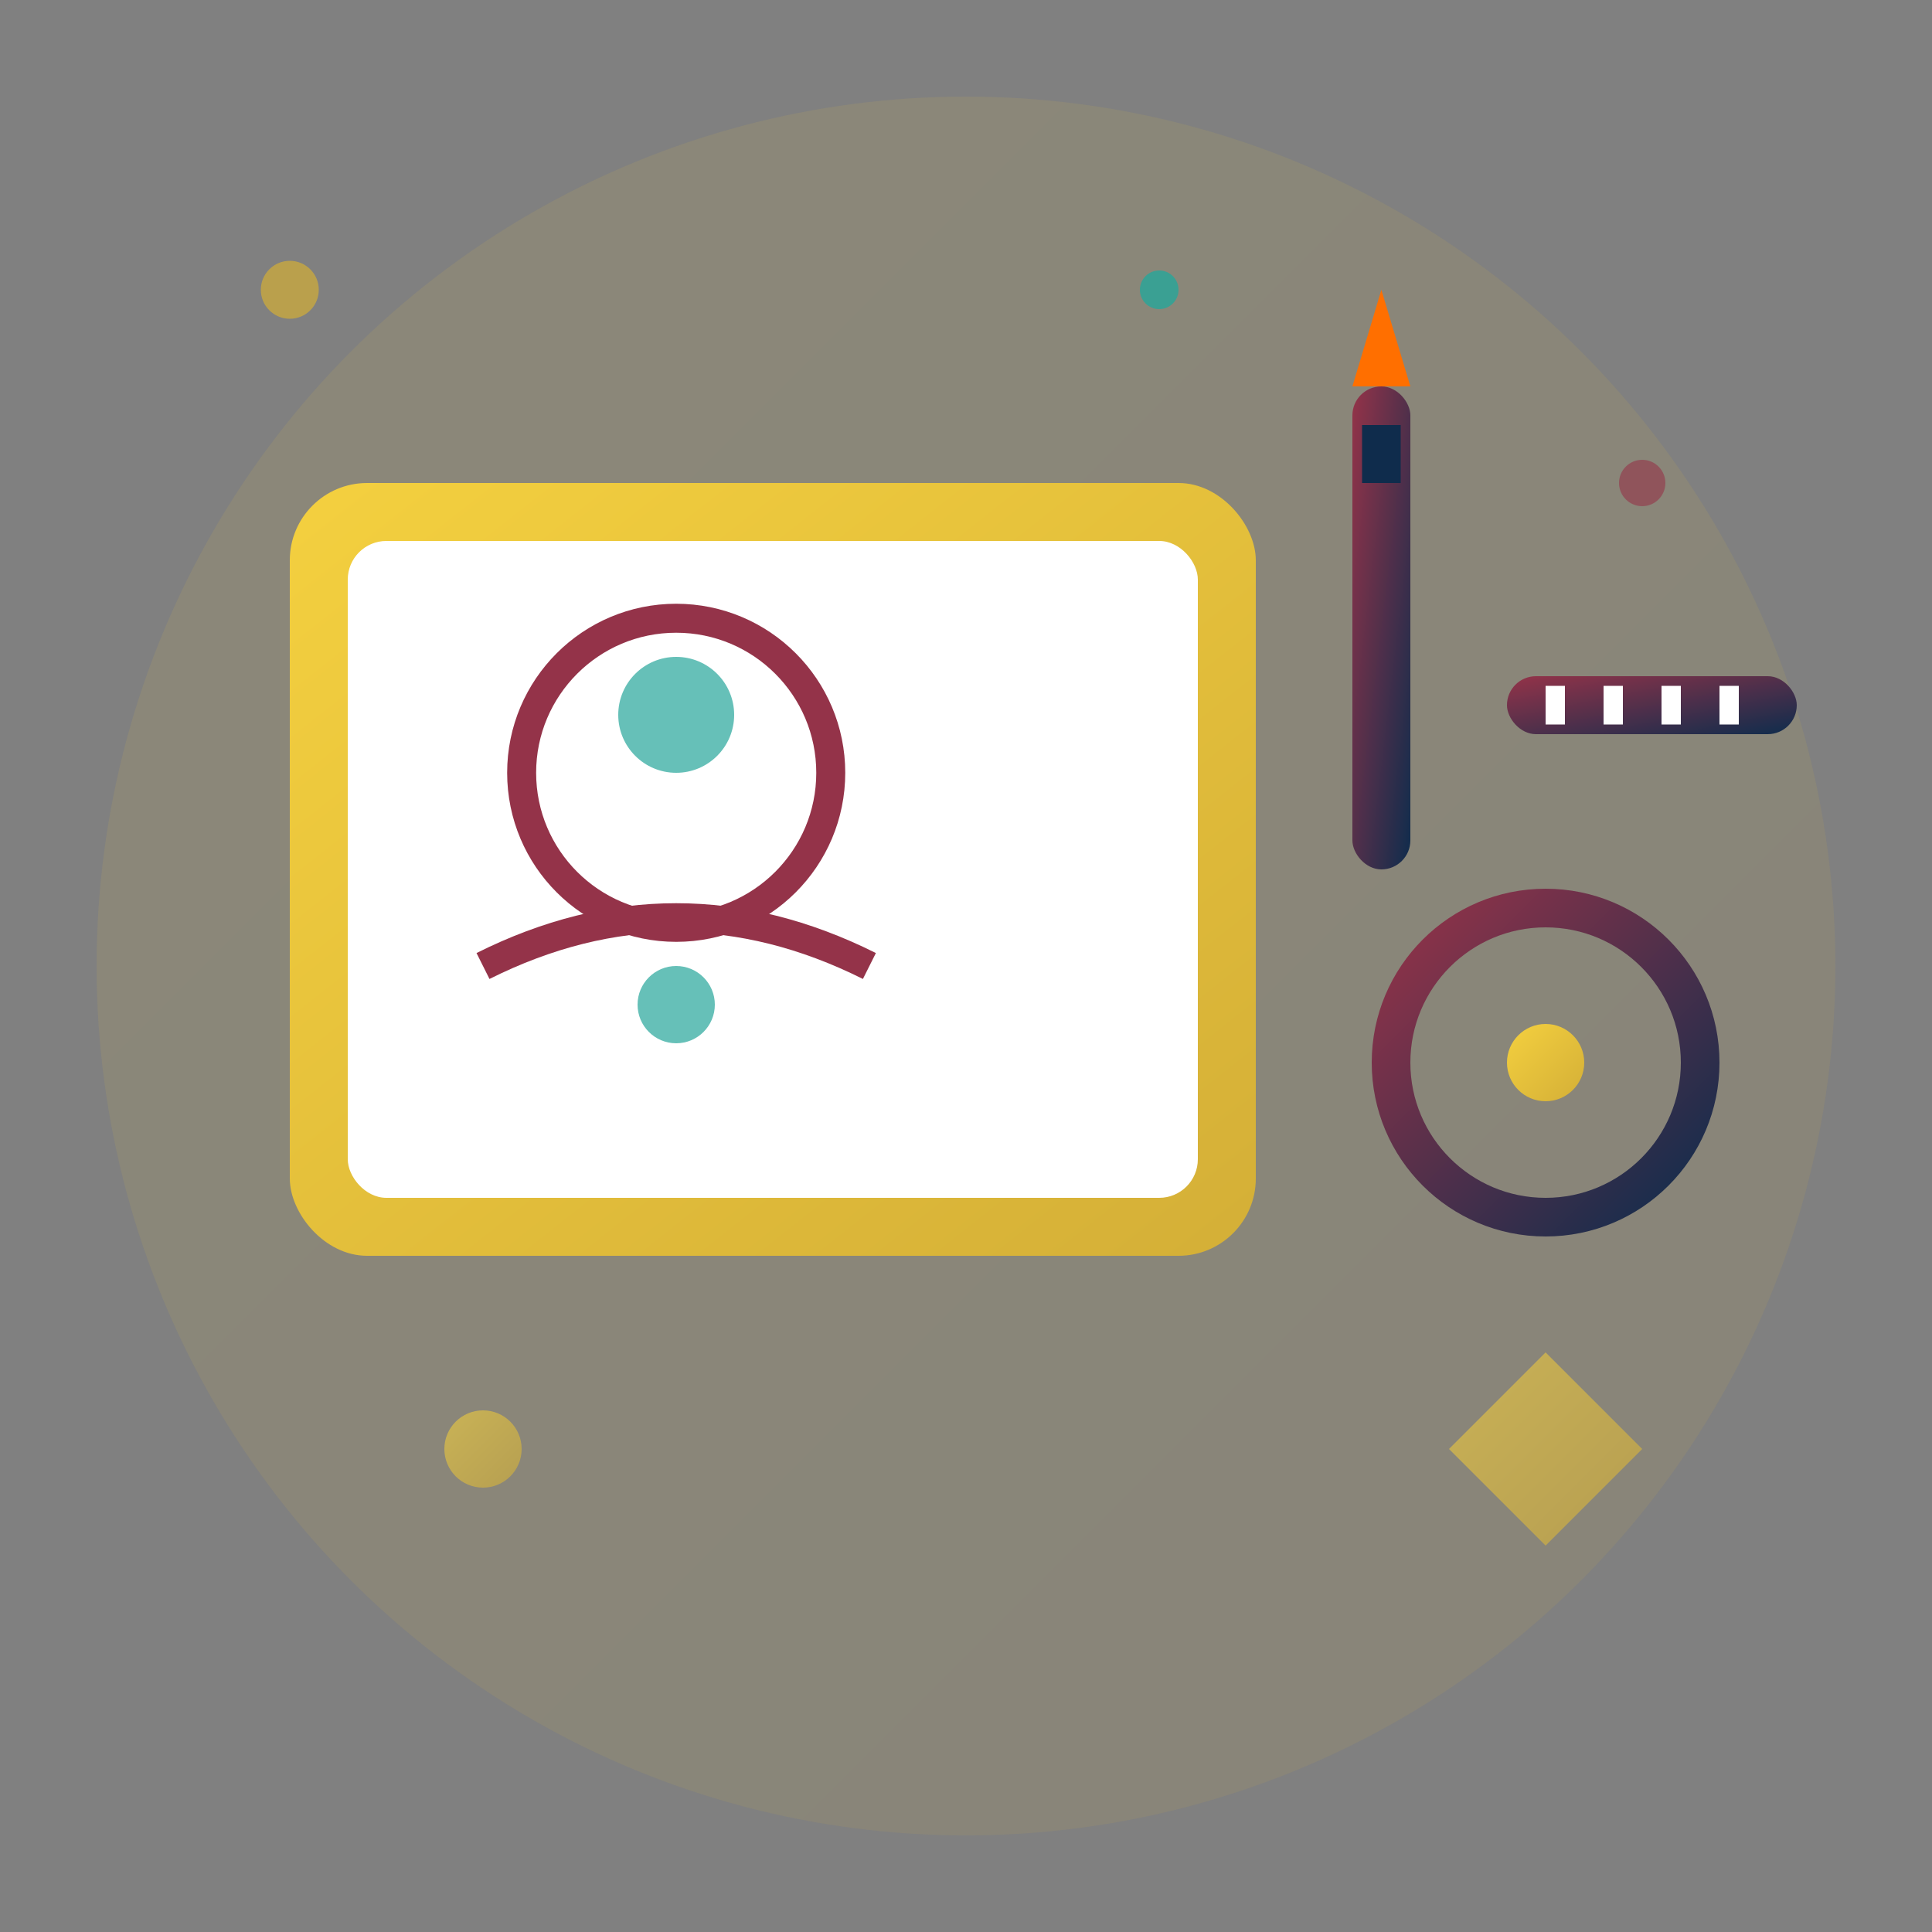 <svg width="100" height="100" viewBox="0 0 100 100" fill="none" xmlns="http://www.w3.org/2000/svg">
  <rect x="0" y="0" width="100" height="100" fill="#808080" stroke="none"/>
  <defs>
    <linearGradient id="designGradient" x1="0%" y1="0%" x2="100%" y2="100%">
      <stop offset="0%" style="stop-color:#F4D03F;stop-opacity:1" />
      <stop offset="100%" style="stop-color:#D4AF37;stop-opacity:1" />
    </linearGradient>
    <linearGradient id="toolGradient" x1="0%" y1="0%" x2="100%" y2="100%">
      <stop offset="0%" style="stop-color:#943349;stop-opacity:1" />
      <stop offset="100%" style="stop-color:#0F2C4C;stop-opacity:1" />
    </linearGradient>
  </defs>
  
  <!-- Background circle -->
  <circle cx="50" cy="50" r="45" fill="url(#designGradient)" opacity="0.1"/>
  
  <!-- Drawing tablet/board -->
  <rect x="15" y="25" width="50" height="40" rx="4" fill="url(#designGradient)"/>
  <rect x="18" y="28" width="44" height="34" rx="2" fill="#FFFFFF"/>
  
  <!-- Jewelry sketch on tablet -->
  <!-- Ring sketch -->
  <circle cx="35" cy="40" r="8" fill="none" stroke="#943349" stroke-width="1.5"/>
  <circle cx="35" cy="37" r="3" fill="#26A69A" opacity="0.7"/>
  
  <!-- Necklace sketch -->
  <path d="M25 50 Q35 45, 45 50" stroke="#943349" stroke-width="1.5" fill="none"/>
  <circle cx="35" cy="52" r="2" fill="#26A69A" opacity="0.7"/>
  
  <!-- Design tools -->
  <!-- Pencil -->
  <rect x="70" y="20" width="3" height="25" rx="1.5" fill="url(#toolGradient)"/>
  <polygon points="70,20 71.5,15 73,20" fill="#FF6F00"/>
  <rect x="70.5" y="22" width="2" height="3" fill="#0F2C4C"/>
  
  <!-- Ruler -->
  <rect x="78" y="35" width="15" height="3" rx="1.5" fill="url(#toolGradient)"/>
  <rect x="80" y="35.5" width="1" height="2" fill="#FFFFFF"/>
  <rect x="83" y="35.5" width="1" height="2" fill="#FFFFFF"/>
  <rect x="86" y="35.5" width="1" height="2" fill="#FFFFFF"/>
  <rect x="89" y="35.5" width="1" height="2" fill="#FFFFFF"/>
  
  <!-- Compass -->
  <circle cx="80" cy="55" r="8" fill="none" stroke="url(#toolGradient)" stroke-width="2"/>
  <line x1="80" y1="50" x2="80" y2="60" stroke="url(#toolGradient)" stroke-width="1.5"/>
  <line x1="75" y1="55" x2="85" y2="55" stroke="url(#toolGradient)" stroke-width="1.5"/>
  <circle cx="80" cy="55" r="2" fill="url(#designGradient)"/>
  
  <!-- Design elements floating around -->
  <circle cx="25" cy="75" r="2" fill="url(#designGradient)" opacity="0.6"/>
  <path d="M75 75 L80 70 L85 75 L80 80 L75 75" fill="url(#designGradient)" opacity="0.6"/>
  
  <!-- Sparkles -->
  <circle cx="60" cy="15" r="1" fill="#26A69A" opacity="0.8"/>
  <circle cx="15" cy="15" r="1.5" fill="#D4AF37" opacity="0.7"/>
  <circle cx="85" cy="25" r="1.2" fill="#943349" opacity="0.6"/>
</svg>
